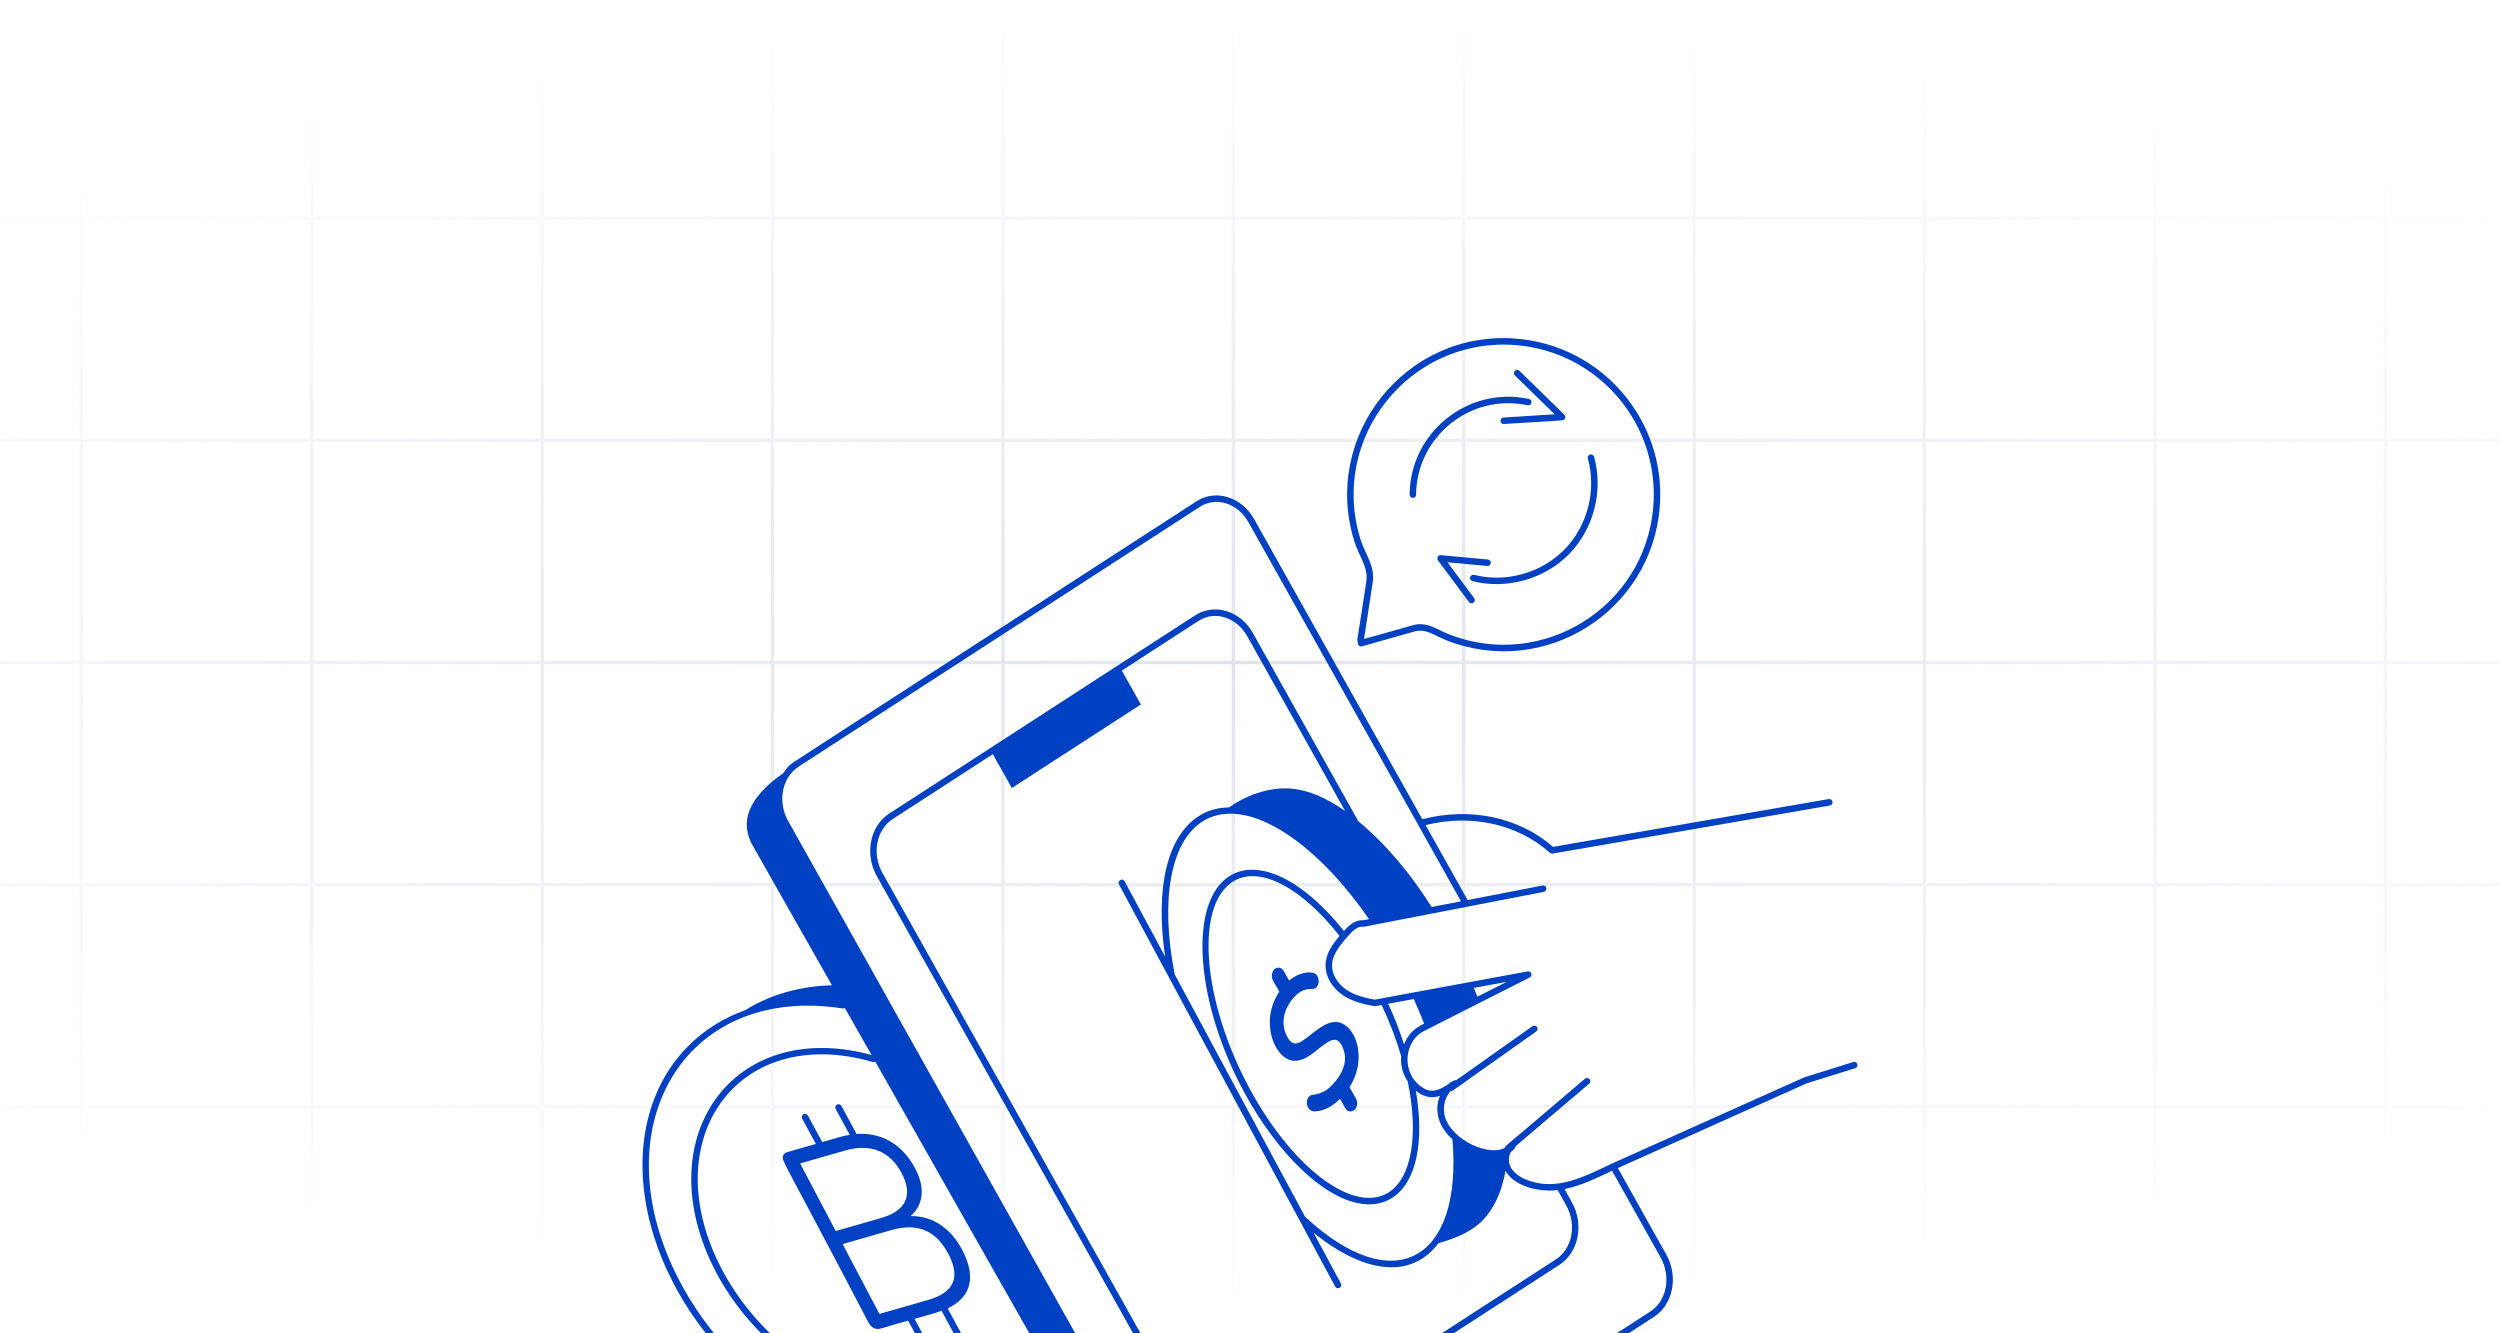 <svg width="600" height="320" viewBox="0 0 600 320" fill="none" xmlns="http://www.w3.org/2000/svg">
<g clip-path="url(#clip0_5693_38467)">
<path d="M-91.088 -1H-146.387V52.333M-91.088 -1V52.333M-91.088 -1H-35.79M-91.088 52.333H-146.387M-91.088 52.333V105.667M-91.088 52.333H-35.79M-146.387 52.333V105.667M-91.088 105.667H-146.387M-91.088 105.667V159M-91.088 105.667H-35.79M-146.387 105.667V159M-91.088 159H-146.387M-91.088 159V212.333M-91.088 159H-35.79M-146.387 159V212.333M-91.088 212.333H-146.387M-91.088 212.333V265.667M-91.088 212.333H-35.79M-146.387 212.333V265.667M-91.088 265.667H-146.387M-91.088 265.667V319M-91.088 265.667H-35.79M-146.387 265.667V319H-91.088M-91.088 319H-35.79M-35.79 -1V52.333M-35.79 -1H19.509M-35.79 52.333V105.667M-35.79 52.333H19.509M-35.79 105.667V159M-35.79 105.667H19.509M-35.79 159V212.333M-35.79 159H19.509M-35.79 212.333V265.667M-35.79 212.333H19.509M-35.79 265.667V319M-35.79 265.667H19.509M-35.79 319H19.509M19.509 -1V52.333M19.509 -1H74.807M19.509 52.333V105.667M19.509 52.333H74.807M19.509 105.667V159M19.509 105.667H74.807M19.509 159V212.333M19.509 159H74.807M19.509 212.333V265.667M19.509 212.333H74.807M19.509 265.667V319M19.509 265.667H74.807M19.509 319H74.807M74.807 -1V52.333M74.807 -1H130.105M74.807 52.333V105.667M74.807 52.333H130.105M74.807 105.667V159M74.807 105.667H130.105M74.807 159V212.333M74.807 159H130.105M74.807 212.333V265.667M74.807 212.333H130.105M74.807 265.667V319M74.807 265.667H130.105M74.807 319H130.105M130.105 -1V52.333M130.105 -1H185.404M130.105 52.333V105.667M130.105 52.333H185.404M130.105 105.667V159M130.105 105.667H185.404M130.105 159V212.333M130.105 159H185.404M130.105 212.333V265.667M130.105 212.333H185.404M130.105 265.667V319M130.105 265.667H185.404M130.105 319H185.404M185.404 -1V52.333M185.404 -1H240.702M185.404 52.333V105.667M185.404 52.333H240.702M185.404 105.667V159M185.404 105.667H240.702M185.404 159V212.333M185.404 159H240.702M185.404 212.333V265.667M185.404 212.333H240.702M185.404 265.667V319M185.404 265.667H240.702M185.404 319H240.702M240.702 -1V52.333M240.702 -1H296.001M240.702 52.333V105.667M240.702 52.333H296.001M240.702 105.667V159M240.702 105.667H296.001M240.702 159V212.333M240.702 159H296.001M240.702 212.333V265.667M240.702 212.333H296.001M240.702 265.667V319M240.702 265.667H296.001M240.702 319H296.001M296.001 -1V52.333M296.001 -1H351.299M296.001 52.333V105.667M296.001 52.333H351.299M296.001 105.667V159M296.001 105.667H351.299M296.001 159V212.333M296.001 159H351.299M296.001 212.333V265.667M296.001 212.333H351.299M296.001 265.667V319M296.001 265.667H351.299M296.001 319H351.299M351.299 -1V52.333M351.299 -1H406.597M351.299 52.333V105.667M351.299 52.333H406.597M351.299 105.667V159M351.299 105.667H406.597M351.299 159V212.333M351.299 159H406.597M351.299 212.333V265.667M351.299 212.333H406.597M351.299 265.667V319M351.299 265.667H406.597M351.299 319H406.597M406.597 -1V52.333M406.597 -1H461.896M406.597 52.333V105.667M406.597 52.333H461.896M406.597 105.667V159M406.597 105.667H461.896M406.597 159V212.333M406.597 159H461.896M406.597 212.333V265.667M406.597 212.333H461.896M406.597 265.667V319M406.597 265.667H461.896M406.597 319H461.896M461.896 -1V52.333M461.896 -1H517.194M461.896 52.333V105.667M461.896 52.333H517.194M461.896 105.667V159M461.896 105.667H517.194M461.896 159V212.333M461.896 159H517.194M461.896 212.333V265.667M461.896 212.333H517.194M461.896 265.667V319M461.896 265.667H517.194M461.896 319H517.194M517.194 -1V52.333M517.194 -1H572.493M517.194 52.333V105.667M517.194 52.333H572.493M517.194 105.667V159M517.194 105.667H572.493M517.194 159V212.333M517.194 159H572.493M517.194 212.333V265.667M517.194 212.333H572.493M517.194 265.667V319M517.194 265.667H572.493M517.194 319H572.493M572.493 -1V52.333M572.493 -1H627.791M572.493 52.333V105.667M572.493 52.333H627.791M572.493 105.667V159M572.493 105.667H627.791M572.493 159V212.333M572.493 159H627.791M572.493 212.333V265.667M572.493 212.333H627.791M572.493 265.667V319M572.493 265.667H627.791M572.493 319H627.791M627.791 -1V52.333M627.791 -1H683.089M627.791 52.333V105.667M627.791 52.333H683.089M627.791 105.667V159M627.791 105.667H683.089M627.791 159V212.333M627.791 159H683.089M627.791 212.333V265.667M627.791 212.333H683.089M627.791 265.667V319M627.791 265.667H683.089M627.791 319H683.089M683.089 -1V52.333M683.089 -1H738.388V52.333M683.089 52.333V105.667M683.089 52.333H738.388M683.089 105.667V159M683.089 105.667H738.388M683.089 159V212.333M683.089 159H738.388M683.089 212.333V265.667M683.089 212.333H738.388M683.089 265.667V319M683.089 265.667H738.388M683.089 319H738.388V265.667M738.388 52.333V105.667M738.388 105.667V159M738.388 159V212.333M738.388 212.333V265.667" stroke="url(#paint0_radial_5693_38467)" stroke-width="0.8"/>
<path d="M161.795 308.307C178.824 340.633 220.075 359.891 246.696 343.226C250.464 341.851 253.926 339.945 256.996 337.567C260.1 343.029 263.204 348.491 266.309 353.954C269.853 360.202 273.117 366.792 277.935 372.045C281.852 376.304 288.069 381.061 293.82 380.252C294.32 380.189 294.78 380.029 295.255 379.902C297.179 380.004 298.9 379.566 300.577 378.476L396.944 316.055C401.544 313.071 402.881 306.356 399.897 301.072L388.285 280.338C390.915 279.131 430.127 261.567 433.595 260.006L445.252 256.369C446.23 256.064 445.775 254.581 444.79 254.887L433.045 258.554C431.057 259.448 386.407 279.461 386.81 279.28C380.201 282.419 373.766 285.834 366.793 283.311C365.345 282.789 363.429 281.796 362.549 280.093C362.458 279.887 362.373 279.68 362.3 279.498C362.009 278.511 362.1 277.434 362.558 276.593C362.582 276.541 362.607 276.502 362.613 276.487C363.026 276.198 363.341 275.889 363.614 275.512C363.709 275.383 363.738 275.232 363.744 275.083L381.395 260.084C381.72 259.808 381.762 259.316 381.483 258.989C381.204 258.667 380.712 258.627 380.387 258.9C360.528 275.893 361.301 274.862 361.213 275.465C357.265 277.61 348.745 273.692 346.875 268.342C346.179 266.286 346.501 263.644 348.182 261.789C348.767 261.875 346.262 263.369 368.696 247.556C369.045 247.307 369.13 246.821 368.882 246.472C368.633 246.123 368.147 246.038 367.798 246.287L349.485 259.254C349.368 259.246 349.252 259.212 349.137 259.262C348.506 259.52 347.974 259.851 347.649 260.176C347.413 260.309 347.209 260.443 347.036 260.561C344.881 261.891 343.217 262.355 341.083 260.807C337.761 258.448 336.736 253.663 339.049 249.927C340.359 247.905 341.622 247.554 343.135 246.745C347.25 244.634 363.375 236.515 367.133 234.59C367.935 234.178 367.491 232.958 366.638 233.133L329.942 239.918C327.583 239.478 325.136 238.88 323.142 237.553C321.008 236.075 319.684 233.877 319.684 231.806C319.654 229.235 321.487 226.955 323.537 224.645C325.92 221.873 326.814 222.511 327.359 222.414L370.503 214.05C370.922 213.971 371.198 213.562 371.116 213.14C371.037 212.718 370.636 212.42 370.205 212.526L352.224 216.011L342.139 198.022C352.802 195.348 364.086 197.617 371.982 204.674C372.137 204.798 372.323 204.86 372.51 204.86H372.634L439.159 193.328C439.594 193.234 439.873 192.83 439.811 192.426C439.718 191.991 439.345 191.711 438.91 191.773L372.728 203.244C364.365 195.939 352.491 193.701 341.362 196.623L300.981 124.565C298.061 119.322 291.787 117.27 287.117 120.338C184.289 186.91 190.34 182.95 190.004 183.287C189.341 183.618 188.381 184.93 187.978 185.553C181.885 189.838 176.581 195.764 180.667 202.968C180.961 203.487 199.483 236.147 199.665 236.468C192.396 236.655 185.108 238.524 178.863 242.435C168.719 246.065 160.986 253.551 157.093 263.524C151.983 276.611 153.696 292.934 161.795 308.307ZM210.083 254.811C216.405 265.934 233.515 296.175 242.994 312.857C244.541 315.588 246.088 318.302 247.634 321.025C247.511 321.096 247.38 321.16 247.309 321.294C243.818 327.936 238.016 332.578 230.53 334.709C210.707 340.429 185.018 326.959 173.273 304.695C156.933 273.648 176.918 245.451 209.486 254.884C209.698 254.944 209.909 254.91 210.083 254.811ZM373.848 285.626L375.894 289.3C378.459 293.884 377.36 299.686 373.444 302.227L300.016 349.788C296.068 352.361 290.871 350.574 288.373 346.115L211.775 209.491C209.207 204.901 210.321 199.102 214.259 196.564L238.282 180.996L242.838 189.125L273.801 169.073L269.239 160.935L287.651 149.003C291.617 146.445 296.821 148.198 299.329 152.677L322.846 194.651C318.678 191.699 314.052 189.48 309.27 189.228C304.11 188.968 298.668 191.114 294.995 193.773C292.419 193.823 290.071 194.363 287.845 195.781C280.152 200.569 277.196 213.037 279.628 229.582L269.913 211.516C269.71 211.136 269.233 210.993 268.863 211.2C268.483 211.4 268.344 211.874 268.547 212.25C287.835 248.125 302.272 274.979 320.434 308.76C320.577 309.021 320.844 309.169 321.12 309.169C321.245 309.169 321.372 309.139 321.487 309.078C321.867 308.875 322.007 308.401 321.806 308.025L315.26 295.852C325.087 303.891 337.569 308.436 345.244 298.364C349.482 297.134 353.715 295.496 356.551 292.092C359.171 288.994 360.578 285.115 361.312 280.995C363.534 284.846 369.443 286.13 373.848 285.626ZM336.971 250.635C335.898 247.356 334.646 244.099 333.16 240.903L339.307 239.765C340.148 241.641 340.968 243.595 341.792 245.685C339.443 246.831 337.994 248.092 336.971 250.635ZM354.578 239.208C354.307 238.5 354.019 237.797 353.716 237.099L361.462 235.665L361.488 235.71C359.745 236.592 357.425 237.751 354.578 239.208ZM322.268 238.837C324.547 240.358 327.237 241.002 329.802 241.472C329.896 241.494 329.991 241.49 330.085 241.472L331.592 241.193C333.484 245.212 335.074 249.333 336.288 253.473C336.118 255.471 336.508 257.479 337.865 259.56C337.865 259.56 337.864 259.571 337.865 259.577C340.537 272.546 338.761 282.749 333.227 286.21C331.001 287.6 328.297 287.865 325.173 286.987C316.409 284.528 306.008 273.509 298.68 258.916C288.343 238.333 287.117 217.089 295.939 211.555C302.197 207.67 312.182 212.8 321.501 224.618C319.621 226.832 318.098 229.105 318.13 231.816C318.13 234.381 319.711 237.067 322.268 238.837ZM327.173 220.866C325.263 220.726 323.769 222.041 322.542 223.435C312.75 211.118 302.048 205.924 295.116 210.237C285.629 216.184 286.604 238.336 297.289 259.614C304.809 274.58 315.589 285.913 324.754 288.484C327.968 289.391 331.196 289.307 334.052 287.528C339.862 283.894 341.92 274.321 339.803 261.73C339.935 261.836 340.041 261.974 340.178 262.073C342.182 263.515 343.958 263.551 345.591 262.999C344.195 266.406 345.08 270.297 348.583 273.418C351.059 302.526 334.604 311.915 313.218 292.017C310.018 286.069 324.808 313.56 281.933 233.869C278.388 215.977 280.963 201.894 288.671 197.096C290.21 196.118 292.007 195.532 294.017 195.35C303.825 194.395 317.354 204.299 328.561 220.597L327.173 220.866ZM190.874 184.592C190.936 184.561 190.998 184.53 191.03 184.468C191.368 184.129 185.702 187.852 287.956 121.643C291.965 119.066 297.116 120.852 299.613 125.311L339.838 197.027L340.616 198.425L350.641 216.317L343.592 217.683C338.723 209.985 332.968 202.892 325.994 197.093L300.683 151.918C297.709 146.609 291.498 144.677 286.807 147.698L213.415 195.259C208.8 198.231 207.459 204.955 210.421 210.25L287.02 346.873C289.96 352.133 296.173 354.148 300.863 351.093L374.288 303.532C378.878 300.551 380.208 293.827 377.251 288.545L375.487 285.374C379.365 284.605 383.115 282.766 386.892 280.984L398.56 301.818C401.109 306.418 400.021 312.201 396.104 314.75L299.738 377.17C295.703 379.783 290.522 377.925 288.049 373.502L189.133 196.996C186.771 192.768 187.486 187.421 190.874 184.592ZM202.274 242.034C202.462 242.06 202.626 242.011 202.771 241.928C204.893 245.684 207.033 249.441 209.167 253.198C175.815 244.102 155.008 273.324 171.898 305.417C183.396 327.217 209.558 342.369 230.958 336.203C238.696 334 244.718 329.237 248.438 322.439C250.601 326.246 252.764 330.06 254.928 333.863C254.842 333.913 254.756 333.965 254.695 334.041C232.789 361.77 182.818 344.876 163.167 307.585C143.837 270.881 164.016 236.04 202.274 242.034Z" fill="#0040C2"/>
<path d="M203.936 272.361C201.86 272.71 201.242 273.023 197.341 274.101L193.884 267.731C193.68 267.355 193.21 267.212 192.83 267.419C192.454 267.622 192.314 268.096 192.518 268.472L195.811 274.54L188.978 276.498C188.407 276.665 188.055 276.972 187.922 277.424C187.551 278.68 187.793 277.887 208.376 317.29C208.735 317.973 209.169 318.446 209.682 318.714C210.957 319.389 211.454 318.655 217.956 316.963L221.952 324.324C222.092 324.585 222.359 324.73 222.635 324.73C223.224 324.73 223.597 324.099 223.318 323.583L219.486 316.524L224.642 315.046C225.125 314.908 225.52 314.724 225.961 314.564L230.003 322.013C230.205 322.391 230.677 322.53 231.056 322.326C231.433 322.123 231.573 321.649 231.369 321.273L227.427 314.007C233.421 311.182 234.145 306.073 230.923 299.959C228.323 295.028 223.978 291.746 218.522 291.856C221.266 289.499 222.351 285.587 219.675 280.494C216.443 274.368 211.285 271.75 205.593 272.155L201.935 265.421C201.731 265.039 201.255 264.905 200.881 265.108C200.505 265.315 200.365 265.785 200.568 266.162L203.936 272.361ZM227.623 300.976C230.639 306.71 228.828 310.242 222.723 311.995L211.06 315.341L202.223 298.574L213.889 295.229C220.395 293.36 224.711 295.459 227.623 300.976ZM216.406 281.571C219.22 286.922 217.393 290.629 211.436 292.336L200.578 295.451L192.023 279.222L202.882 276.107C208.819 274.407 213.565 276.192 216.406 281.571Z" fill="#0040C2"/>
<path d="M313.191 249.365C311.095 250.994 310.003 250.71 308.959 248.871C307.619 246.501 307.849 243.729 309.02 241.506L309.202 241.825L309.162 241.245C309.433 240.768 309.751 240.31 310.116 239.866C311.436 238.258 312.763 237.265 314.854 237.368C317.035 237.346 316.976 233.722 315.012 233.455C312.965 233.129 310.942 234.036 309.399 235.337C308.236 233.527 308.114 232.381 306.958 232.238C305.466 232.16 304.81 234.066 305.513 235.307L307.04 238.006C302.21 245.15 305.873 253.814 310.07 254.532C313.187 255.067 316.037 251.856 317.596 250.847C318.508 250.153 319.96 249.179 320.923 249.678C321.962 250.219 322.669 252.136 322.781 253.448C322.863 254.38 322.723 255.361 322.368 256.366C321.529 258.72 319.157 261.303 317.669 262.012C316.794 262.425 315.953 262.668 315.17 262.732C313.802 262.839 313.386 264.271 313.774 265.412C314.031 266.158 314.628 266.736 315.449 266.73C317.761 266.736 319.975 265.355 321.6 263.737C322.683 265.408 322.857 266.632 323.989 266.742C324.499 266.776 324.913 266.585 325.24 266.192L325.246 266.189C325.837 265.466 325.859 264.417 325.434 263.676L323.88 260.929C328.522 253.545 325.005 245.585 320.856 245.294C318.082 244.992 315.068 248.102 313.191 249.365Z" fill="#0040C2"/>
<path d="M326.858 155.12C331.035 153.949 335.209 152.768 339.38 151.584C342.31 150.764 344.122 152.488 347.173 153.684C370.729 162.932 396.361 146.71 398.344 121.675C399.977 101.032 384.51 82.906 363.864 81.273C337.317 79.136 317.066 104.694 325.082 130.042C326.201 133.575 328.435 136.196 327.917 139.529C325.79 153.951 325.534 153.638 325.908 154.134C325.718 154.716 326.26 155.281 326.858 155.12ZM329.453 139.766C330.059 135.842 327.655 133.014 326.563 129.574C318.861 105.232 338.289 80.818 363.742 82.821C383.577 84.391 398.366 101.715 396.795 121.554C394.884 145.693 370.181 161.037 347.741 152.239C345.318 151.284 343.413 149.811 340.883 149.811C339.551 149.811 340.174 149.77 327.365 153.363L329.453 139.766Z" fill="#0040C2"/>
<path d="M375.483 131.875C369.958 137.522 361.443 139.911 353.781 137.965C353.374 137.871 352.94 138.111 352.837 138.527C352.731 138.942 352.983 139.364 353.398 139.471C361.614 141.567 370.716 138.97 376.595 132.962C382.502 126.924 384.852 117.765 382.584 109.629C382.469 109.216 382.038 108.989 381.625 109.089C381.212 109.204 380.969 109.635 381.084 110.048C383.206 117.659 381.009 126.226 375.483 131.875Z" fill="#0040C2"/>
<path d="M339.082 119.49C339.507 119.49 339.856 119.147 339.859 118.719C339.981 104.81 352.895 94.32 366.631 97.265C367.053 97.359 367.466 97.089 367.554 96.67C367.645 96.248 367.378 95.835 366.959 95.747C352.337 92.603 338.44 103.744 338.305 118.706C338.302 119.134 338.645 119.487 339.076 119.49H339.082Z" fill="#0040C2"/>
<path d="M347.391 134.95L356.953 135.831C357.363 135.852 357.758 135.554 357.797 135.126C357.837 134.701 357.521 134.322 357.093 134.282L345.797 133.241C345.23 133.122 344.669 133.901 345.105 134.48L352.554 144.479C352.816 144.83 353.309 144.89 353.641 144.637C353.984 144.382 354.057 143.894 353.799 143.551L347.391 134.95Z" fill="#0040C2"/>
<path d="M373.107 99.43L360.851 100.207C359.857 100.27 359.904 101.758 360.9 101.758C361.213 101.758 375.259 100.885 374.946 100.869C375.616 100.829 375.922 100.013 375.441 99.539L364.676 89.005C364.373 88.704 363.881 88.71 363.578 89.017C363.277 89.324 363.283 89.815 363.59 90.116L373.107 99.43Z" fill="#0040C2"/>
</g>
<defs>
<radialGradient id="paint0_radial_5693_38467" cx="0" cy="0" r="1" gradientUnits="userSpaceOnUse" gradientTransform="translate(296.001 159) rotate(90) scale(160 442.387)">
<stop stop-color="#E1E4EA"/>
<stop offset="1" stop-color="#E1E4EA" stop-opacity="0"/>
</radialGradient>
<clipPath id="clip0_5693_38467">
<rect width="600" height="320" fill="white"/>
</clipPath>
</defs>
</svg>
